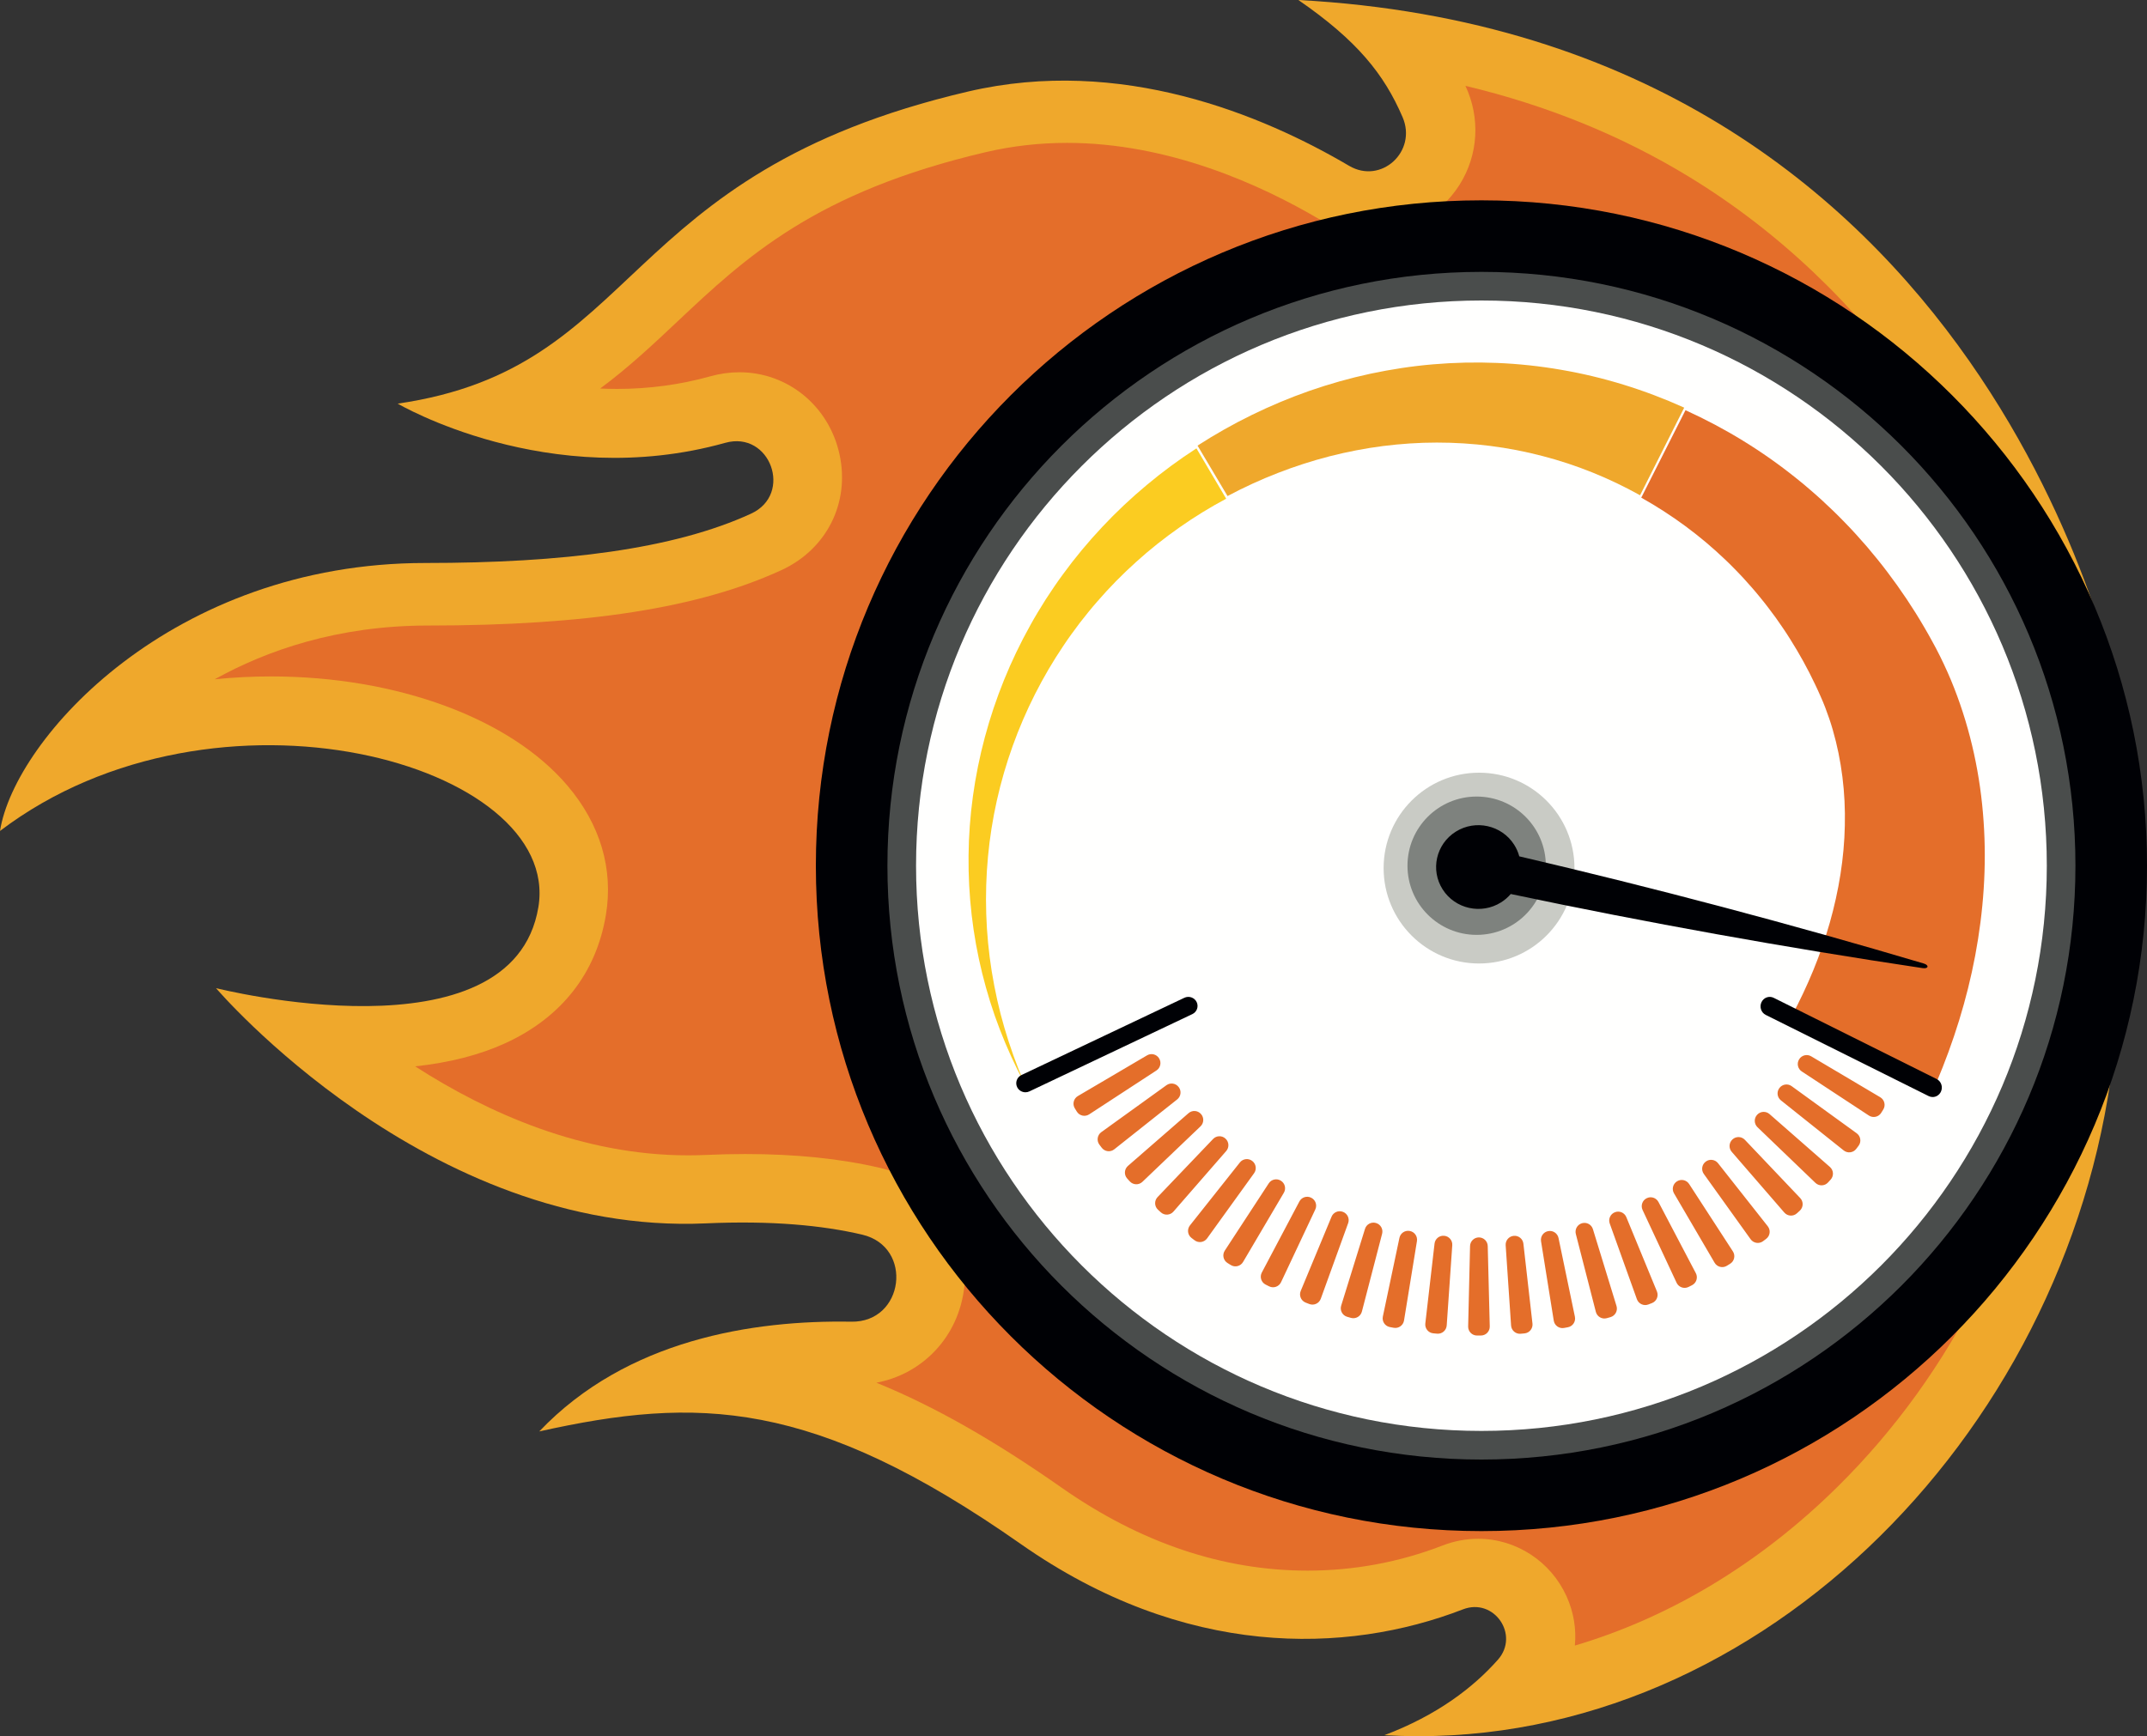 <?xml version="1.0" encoding="UTF-8"?>
<svg width="450px" height="364px" viewBox="0 0 450 364" version="1.1" xmlns="http://www.w3.org/2000/svg" xmlns:xlink="http://www.w3.org/1999/xlink">
    <rect x="0" y="0" width="450" height="364" fill="#333333" stroke="none"/>
    <title>Group@3x</title>
    <g id="Page-1" stroke="none" stroke-width="1" fill="none" fill-rule="evenodd">
        <g id="Medium-1" transform="translate(-802, -211)">
            <g id="Group" transform="translate(802, 211)">
                <path d="M444,145.343 C444,145.343 417.823,7.851 272.132,0 C284.498,8.526 290.104,15.576 293.976,24.564 C297.068,31.74 289.497,38.725 282.761,34.761 C264.593,24.069 234.925,11.706 202.899,19.193 C128.672,36.543 134.839,77.132 83.357,84.623 C83.357,84.623 114.877,103.225 152.008,92.841 C161.421,90.209 166.302,103.601 157.422,107.688 C141.198,115.152 117.965,118.033 89.152,118.033 C36.087,118.033 3.082,154.809 0,174.212 C45.277,139.849 117.83,160.115 112.842,190.183 C107.422,222.862 45.277,207.168 45.277,207.168 C45.277,207.168 89.466,259.103 147.928,256.485 C161.734,255.867 172.426,256.904 180.704,258.847 C191.523,261.387 189.533,277.293 178.421,277.098 C157.914,276.74 131.399,280.793 113.025,300.106 C146.182,292.725 170.422,293.196 213.98,323.729 C248.192,347.711 282.115,346.894 306.627,337.409 C313.12,334.895 318.567,342.754 313.953,347.968 C308.762,353.834 301.181,359.623 290.156,363.791 C366.376,368.221 433.22,301.713 442.839,222.83 L444,145.343" id="Fill-3" fill="#EFA82C"></path>
                <path d="M330.082,345 C330.415,341.564 329.854,338.031 328.354,334.701 C325.045,327.357 317.773,322.612 309.828,322.612 C307.291,322.612 304.776,323.087 302.355,324.024 C293.326,327.518 283.803,329.289 274.047,329.289 C256.317,329.289 238.983,323.44 222.524,311.904 C208.412,302.014 195.743,294.783 183.684,289.892 C193.448,288.049 200.907,280.213 202.1,269.915 C203.467,258.114 196.049,247.574 184.462,244.854 C176.247,242.925 166.758,241.947 156.26,241.947 C153.56,241.947 150.745,242.012 147.894,242.14 C146.679,242.194 145.443,242.222 144.223,242.222 C122.103,242.222 102.243,233.378 87.017,223.567 C94.21,222.791 100.526,221.172 105.876,218.727 C117.665,213.337 124.968,204.031 126.994,191.815 C128.592,182.184 125.812,172.82 118.955,164.735 C106.965,150.598 83.154,141.816 56.814,141.816 C52.841,141.816 48.895,142.018 45,142.415 C55.855,136.386 70.741,131.146 89.69,131.146 C123.01,131.146 146.551,127.456 163.773,119.533 C173.285,115.156 178.18,105.392 175.954,95.234 C173.737,85.114 165.11,78.046 154.976,78.046 C152.948,78.046 150.897,78.332 148.881,78.895 C142.607,80.649 136.032,81.539 129.341,81.539 C128.143,81.539 126.961,81.511 125.796,81.457 C131.754,77.039 136.914,72.183 142.009,67.386 C156.177,54.051 170.826,40.261 206.661,31.886 C212.139,30.606 217.843,29.956 223.615,29.956 C244.862,29.956 264.076,38.638 276.454,45.921 C279.84,47.914 283.661,48.967 287.503,48.967 C287.504,48.967 287.505,48.967 287.506,48.967 C294.852,48.966 301.89,45.071 305.873,38.802 C309.848,32.547 310.324,24.772 307.148,18 C324.174,22.057 339.852,28.429 354.014,37.065 C372.694,48.458 388.903,63.855 402.191,82.828 C422.455,111.764 429.611,139.891 431,146.038 L429.872,221.271 C427.72,238.248 422.691,254.778 414.92,270.413 C407.221,285.901 397.2,299.798 385.133,311.718 C368.881,327.773 349.994,339.101 330.082,345" id="Fill-4" fill="#E46E2A"></path>
                <path d="M450,181.5 C450,258.544 387.542,321 310.499,321 C233.456,321 171,258.544 171,181.5 C171,104.456 233.456,42 310.499,42 C387.542,42 450,104.456 450,181.5" id="Fill-5" fill="#000105"></path>
                <path d="M435,181.5 C435,250.259 379.259,306 310.5,306 C241.74,306 186,250.259 186,181.5 C186,112.741 241.74,57 310.5,57 C379.259,57 435,112.741 435,181.5" id="Fill-6" fill="#4A4D4C"></path>
                <path d="M429,181.5 C429,246.946 375.946,300 310.5,300 C245.055,300 192,246.946 192,181.5 C192,116.054 245.055,63 310.5,63 C375.946,63 429,116.054 429,181.5" id="Fill-7" fill="#FFFFFE"></path>
                <path d="M330,182 C330,193.045 321.046,202 310,202 C298.955,202 290,193.045 290,182 C290,170.954 298.955,162 310,162 C321.046,162 330,170.954 330,182" id="Fill-8" fill="#C9CBC5"></path>
                <path d="M257,104.556 C253.62,106.362 250.34,108.372 247.194,110.59 C244.043,112.802 241.01,115.2 238.142,117.798 C235.268,120.388 232.537,123.154 229.993,126.099 C228.706,127.559 227.495,129.084 226.294,130.622 C225.123,132.181 223.962,133.755 222.882,135.385 C214.14,148.36 208.551,163.686 207.076,179.619 C206.33,187.579 206.582,195.678 207.862,203.658 C208.51,207.645 209.379,211.611 210.526,215.508 C211.667,219.406 213.044,223.246 214.647,227 C212.738,223.393 211.037,219.665 209.561,215.836 C208.078,212.009 206.863,208.07 205.865,204.066 C203.884,196.055 202.92,187.748 203.005,179.408 C203.156,162.722 207.646,145.946 215.933,131.11 C216.955,129.247 218.068,127.435 219.202,125.633 C220.366,123.852 221.55,122.077 222.821,120.364 C225.332,116.913 228.075,113.623 231.007,110.499 C233.933,107.367 237.069,104.424 240.37,101.667 C243.668,98.904 247.146,96.346 250.768,94 L257,104.556" id="Fill-9" fill="#FBCC21"></path>
                <path d="M353.27,86 C361.549,89.755 369.395,94.556 376.52,100.293 L377.854,101.373 L379.162,102.483 C380.042,103.215 380.88,103.994 381.739,104.752 C383.421,106.303 385.08,107.886 386.667,109.538 C388.273,111.174 389.8,112.884 391.305,114.614 C392.786,116.364 394.242,118.139 395.618,119.973 C398.387,123.63 400.949,127.448 403.258,131.411 C403.836,132.402 404.411,133.395 404.953,134.405 C405.229,134.915 405.502,135.394 405.78,135.932 L406.613,137.561 C407.686,139.745 408.692,141.961 409.567,144.214 C413.098,153.222 415.104,162.687 415.747,172.162 C416.42,181.645 415.723,191.132 413.993,200.343 C412.26,209.561 409.444,218.49 405.85,227 L375.556,212.979 C378.898,206.698 381.616,200.161 383.513,193.457 C385.407,186.759 386.535,179.894 386.667,173.06 C386.83,166.228 385.997,159.427 384.139,153.013 C383.682,151.405 383.13,149.842 382.544,148.295 L382.084,147.146 C381.928,146.759 381.728,146.333 381.553,145.926 C381.199,145.1 380.816,144.289 380.432,143.476 C378.897,140.227 377.153,137.078 375.234,134.033 C374.283,132.504 373.261,131.022 372.221,129.55 C371.156,128.098 370.077,126.649 368.926,125.26 C367.792,123.853 366.593,122.502 365.374,121.164 C364.747,120.513 364.143,119.837 363.496,119.203 L362.539,118.238 L361.559,117.296 C356.317,112.28 350.401,107.922 344,104.334 L353.27,86" id="Fill-10" fill="#E46E2A"></path>
                <path d="M343.75,103.837 C337.353,100.266 330.471,97.463 323.293,95.605 C316.12,93.721 308.658,92.785 301.147,92.786 C297.392,92.784 293.625,93.044 289.873,93.512 C286.121,93.994 282.389,94.72 278.695,95.659 C271.321,97.565 264.092,100.365 257.284,104 L251,93.424 C258.298,88.711 266.175,84.849 274.475,81.936 C278.629,80.497 282.88,79.289 287.208,78.356 C291.536,77.437 295.934,76.758 300.372,76.383 C309.246,75.628 318.272,75.981 327.142,77.518 C336.017,79.031 344.726,81.725 353,85.465 L343.75,103.837" id="Fill-11" fill="#EFA82C"></path>
                <path d="M214.93,229 C214.212,229 213.523,228.604 213.191,227.924 C212.729,226.978 213.133,225.842 214.092,225.387 L248.236,209.188 C249.194,208.734 250.347,209.13 250.809,210.076 C251.271,211.022 250.867,212.157 249.908,212.612 L215.764,228.812 C215.495,228.94 215.21,229 214.93,229" id="Fill-12" fill="#000105"></path>
                <path d="M405.074,230 C404.793,230 404.508,229.936 404.239,229.802 L370.088,212.778 C369.131,212.301 368.73,211.113 369.192,210.124 C369.654,209.135 370.805,208.721 371.761,209.198 L405.912,226.222 C406.869,226.699 407.27,227.888 406.808,228.876 C406.476,229.586 405.789,230 405.074,230" id="Fill-13" fill="#000105"></path>
                <path d="M324,181.5 C324,189.508 317.508,196 309.5,196 C301.492,196 295,189.508 295,181.5 C295,173.492 301.492,167 309.5,167 C317.508,167 324,173.492 324,181.5" id="Fill-14" fill="#7E827E"></path>
                <path d="M403.209,202.003 C375.215,193.686 346.898,186.185 318.432,179.534 C318.205,178.687 317.847,177.86 317.349,177.081 C314.729,172.986 309.254,171.77 305.12,174.364 C300.986,176.959 299.758,182.382 302.377,186.476 C304.997,190.572 310.472,191.787 314.606,189.193 C315.393,188.699 316.073,188.103 316.643,187.433 C345.252,193.458 374.09,198.653 402.989,202.974 C404.201,203.155 404.383,202.352 403.209,202.003" id="Fill-15" fill="#000105"></path>
                <path d="M225.705,233.061 C225.56,232.828 225.415,232.594 225.272,232.361 C224.731,231.476 225.023,230.316 225.917,229.79 L240.421,221.256 C241.288,220.745 242.404,221.022 242.934,221.88 L242.945,221.898 C243.474,222.757 243.224,223.881 242.38,224.432 L228.286,233.631 C227.418,234.197 226.253,233.942 225.705,233.061 Z M391.705,233.876 L377.64,224.633 C376.798,224.081 376.551,222.955 377.083,222.099 L377.097,222.076 C377.629,221.219 378.746,220.945 379.612,221.459 L394.089,230.04 C394.98,230.569 395.269,231.729 394.725,232.613 C394.58,232.847 394.435,233.081 394.289,233.314 C393.738,234.194 392.572,234.445 391.705,233.876 Z M230.919,240.632 C230.753,240.413 230.588,240.194 230.424,239.975 C229.804,239.144 229.989,237.962 230.83,237.356 L244.486,227.515 C245.303,226.927 246.44,227.1 247.046,227.905 L247.06,227.925 C247.667,228.731 247.52,229.874 246.731,230.5 L233.542,240.96 C232.73,241.605 231.546,241.458 230.919,240.632 Z M386.428,241.193 L373.269,230.693 C372.481,230.065 372.338,228.921 372.947,228.117 L372.963,228.098 C373.57,227.294 374.708,227.125 375.523,227.716 L389.151,237.594 C389.991,238.202 390.172,239.384 389.55,240.214 C389.385,240.434 389.218,240.654 389.051,240.873 C388.422,241.697 387.238,241.84 386.428,241.193 Z M236.803,247.688 C236.618,247.485 236.434,247.283 236.251,247.079 C235.557,246.308 235.633,245.115 236.415,244.434 L249.112,233.379 C249.871,232.717 251.019,232.785 251.697,233.531 L251.715,233.55 C252.392,234.297 252.351,235.449 251.622,236.145 L239.445,247.774 C238.695,248.49 237.503,248.453 236.803,247.688 Z M380.501,247.992 L368.361,236.325 C367.635,235.627 367.596,234.475 368.276,233.73 L368.293,233.712 C368.972,232.968 370.121,232.904 370.878,233.567 L383.543,244.66 C384.323,245.344 384.395,246.537 383.699,247.306 C383.515,247.509 383.33,247.712 383.144,247.914 C382.442,248.678 381.249,248.711 380.501,247.992 Z M243.31,254.174 C243.107,253.989 242.905,253.804 242.704,253.618 C241.943,252.914 241.909,251.719 242.626,250.97 L254.257,238.792 C254.953,238.063 256.102,238.025 256.845,238.706 L256.865,238.725 C257.608,239.405 257.672,240.556 257.01,241.317 L245.949,254.016 C245.268,254.798 244.077,254.871 243.31,254.174 Z M373.982,254.215 L362.958,241.482 C362.299,240.72 362.367,239.57 363.112,238.891 L363.129,238.874 C363.874,238.196 365.023,238.237 365.717,238.968 L377.315,251.177 C378.029,251.929 377.992,253.125 377.229,253.826 C377.027,254.012 376.824,254.196 376.621,254.38 C375.852,255.075 374.661,254.999 373.982,254.215 Z M250.385,260.036 C250.166,259.87 249.948,259.704 249.729,259.537 C248.907,258.906 248.764,257.719 249.408,256.907 L259.877,243.711 C260.503,242.921 261.644,242.777 262.446,243.387 L262.467,243.403 C263.268,244.013 263.439,245.153 262.849,245.971 L252.998,259.636 C252.391,260.478 251.213,260.66 250.385,260.036 Z M366.92,259.812 L357.109,246.118 C356.522,245.298 356.695,244.159 357.499,243.551 L357.519,243.537 C358.322,242.929 359.463,243.076 360.087,243.868 L370.516,257.095 C371.158,257.909 371.011,259.096 370.187,259.724 C369.969,259.89 369.751,260.055 369.532,260.219 C368.703,260.841 367.524,260.655 366.92,259.812 Z M257.971,265.224 C257.736,265.079 257.502,264.933 257.269,264.786 C256.392,264.234 256.141,263.065 256.709,262.196 L265.924,248.092 C266.475,247.249 267.598,247 268.452,247.533 L268.473,247.546 C269.327,248.079 269.601,249.199 269.089,250.067 L260.536,264.584 C260.009,265.478 258.852,265.768 257.971,265.224 Z M359.371,264.735 L350.864,250.191 C350.355,249.321 350.633,248.202 351.488,247.672 L351.505,247.662 C352.361,247.131 353.483,247.383 354.032,248.229 L363.204,262.359 C363.769,263.23 363.515,264.398 362.636,264.948 C362.403,265.094 362.169,265.239 361.934,265.382 C361.051,265.924 359.895,265.631 359.371,264.735 Z M266.005,269.69 C265.758,269.568 265.512,269.444 265.267,269.319 C264.342,268.851 263.984,267.709 264.469,266.793 L272.343,251.895 C272.815,251.003 273.91,250.652 274.81,251.104 L274.833,251.115 C275.733,251.567 276.109,252.657 275.679,253.569 L268.501,268.816 C268.059,269.755 266.933,270.151 266.005,269.69 Z M351.406,268.937 L344.273,253.669 C343.846,252.755 344.225,251.666 345.126,251.217 L345.144,251.209 C346.045,250.76 347.139,251.114 347.607,252.007 L355.439,266.928 C355.921,267.846 355.56,268.987 354.634,269.452 C354.389,269.575 354.144,269.698 353.898,269.819 C352.969,270.277 351.845,269.877 351.406,268.937 Z M274.423,273.394 C274.165,273.294 273.908,273.194 273.651,273.092 C272.688,272.712 272.226,271.609 272.624,270.651 L279.087,255.085 C279.474,254.154 280.532,253.703 281.47,254.069 L281.494,254.078 C282.432,254.445 282.907,255.494 282.564,256.442 L276.827,272.291 C276.474,273.268 275.39,273.766 274.423,273.394 Z M343.084,272.38 L337.393,256.516 C337.052,255.566 337.53,254.518 338.469,254.154 L338.487,254.147 C339.425,253.784 340.482,254.239 340.866,255.171 L347.284,270.755 C347.679,271.715 347.214,272.816 346.249,273.194 C345.995,273.293 345.74,273.392 345.485,273.49 C344.518,273.86 343.435,273.357 343.084,272.38 Z M283.153,276.299 C282.886,276.224 282.619,276.147 282.353,276.07 C281.358,275.781 280.796,274.726 281.103,273.734 L286.098,257.635 C286.397,256.672 287.409,256.124 288.376,256.401 L288.399,256.407 C289.367,256.684 289.937,257.685 289.684,258.661 L285.445,274.977 C285.183,275.982 284.151,276.58 283.153,276.299 Z M334.481,275.035 L330.285,258.708 C330.035,257.73 330.607,256.731 331.576,256.457 L331.592,256.452 C332.56,256.178 333.57,256.729 333.866,257.694 L338.811,273.808 C339.116,274.8 338.551,275.853 337.555,276.14 C337.293,276.216 337.031,276.29 336.768,276.363 C335.77,276.641 334.739,276.04 334.481,275.035 Z M292.117,278.377 C291.844,278.328 291.571,278.276 291.299,278.224 C290.282,278.028 289.624,277.031 289.839,276.015 L293.315,259.52 C293.523,258.532 294.479,257.892 295.468,258.078 L295.495,258.083 C296.485,258.268 297.145,259.212 296.983,260.207 L294.276,276.847 C294.109,277.872 293.136,278.564 292.117,278.377 Z M325.659,276.878 L322.993,260.232 C322.833,259.235 323.496,258.294 324.486,258.11 L324.507,258.107 C325.497,257.924 326.452,258.567 326.657,259.554 L330.091,276.059 C330.302,277.075 329.642,278.071 328.624,278.264 C328.355,278.315 328.084,278.365 327.813,278.413 C326.794,278.598 325.823,277.904 325.659,276.878 Z M301.214,279.61 C300.942,279.587 300.669,279.561 300.397,279.535 C299.366,279.435 298.62,278.503 298.739,277.471 L300.674,260.723 C300.789,259.721 301.683,258.995 302.685,259.088 L302.71,259.09 C303.713,259.183 304.458,260.062 304.388,261.068 L303.223,277.887 C303.151,278.923 302.246,279.702 301.214,279.61 Z M316.714,277.899 L315.581,261.077 C315.513,260.07 316.26,259.194 317.263,259.102 L317.29,259.099 C318.292,259.009 319.184,259.737 319.297,260.74 L321.197,277.492 C321.314,278.524 320.565,279.454 319.534,279.552 C319.262,279.577 318.991,279.602 318.719,279.626 C317.687,279.715 316.784,278.934 316.714,277.899 Z M310.041,280 C309.881,280 309.721,280 309.56,279.999 C308.525,279.994 307.694,279.135 307.718,278.097 L308.116,261.242 C308.14,260.233 308.964,259.428 309.97,259.428 C310.974,259.429 311.795,260.232 311.821,261.239 L312.245,278.092 C312.27,279.127 311.446,279.984 310.413,279.996 L310.041,280 L310.041,280 Z" id="Fill-16" fill="#E46E2A"></path>
            </g>
        </g>
    </g>
</svg>
